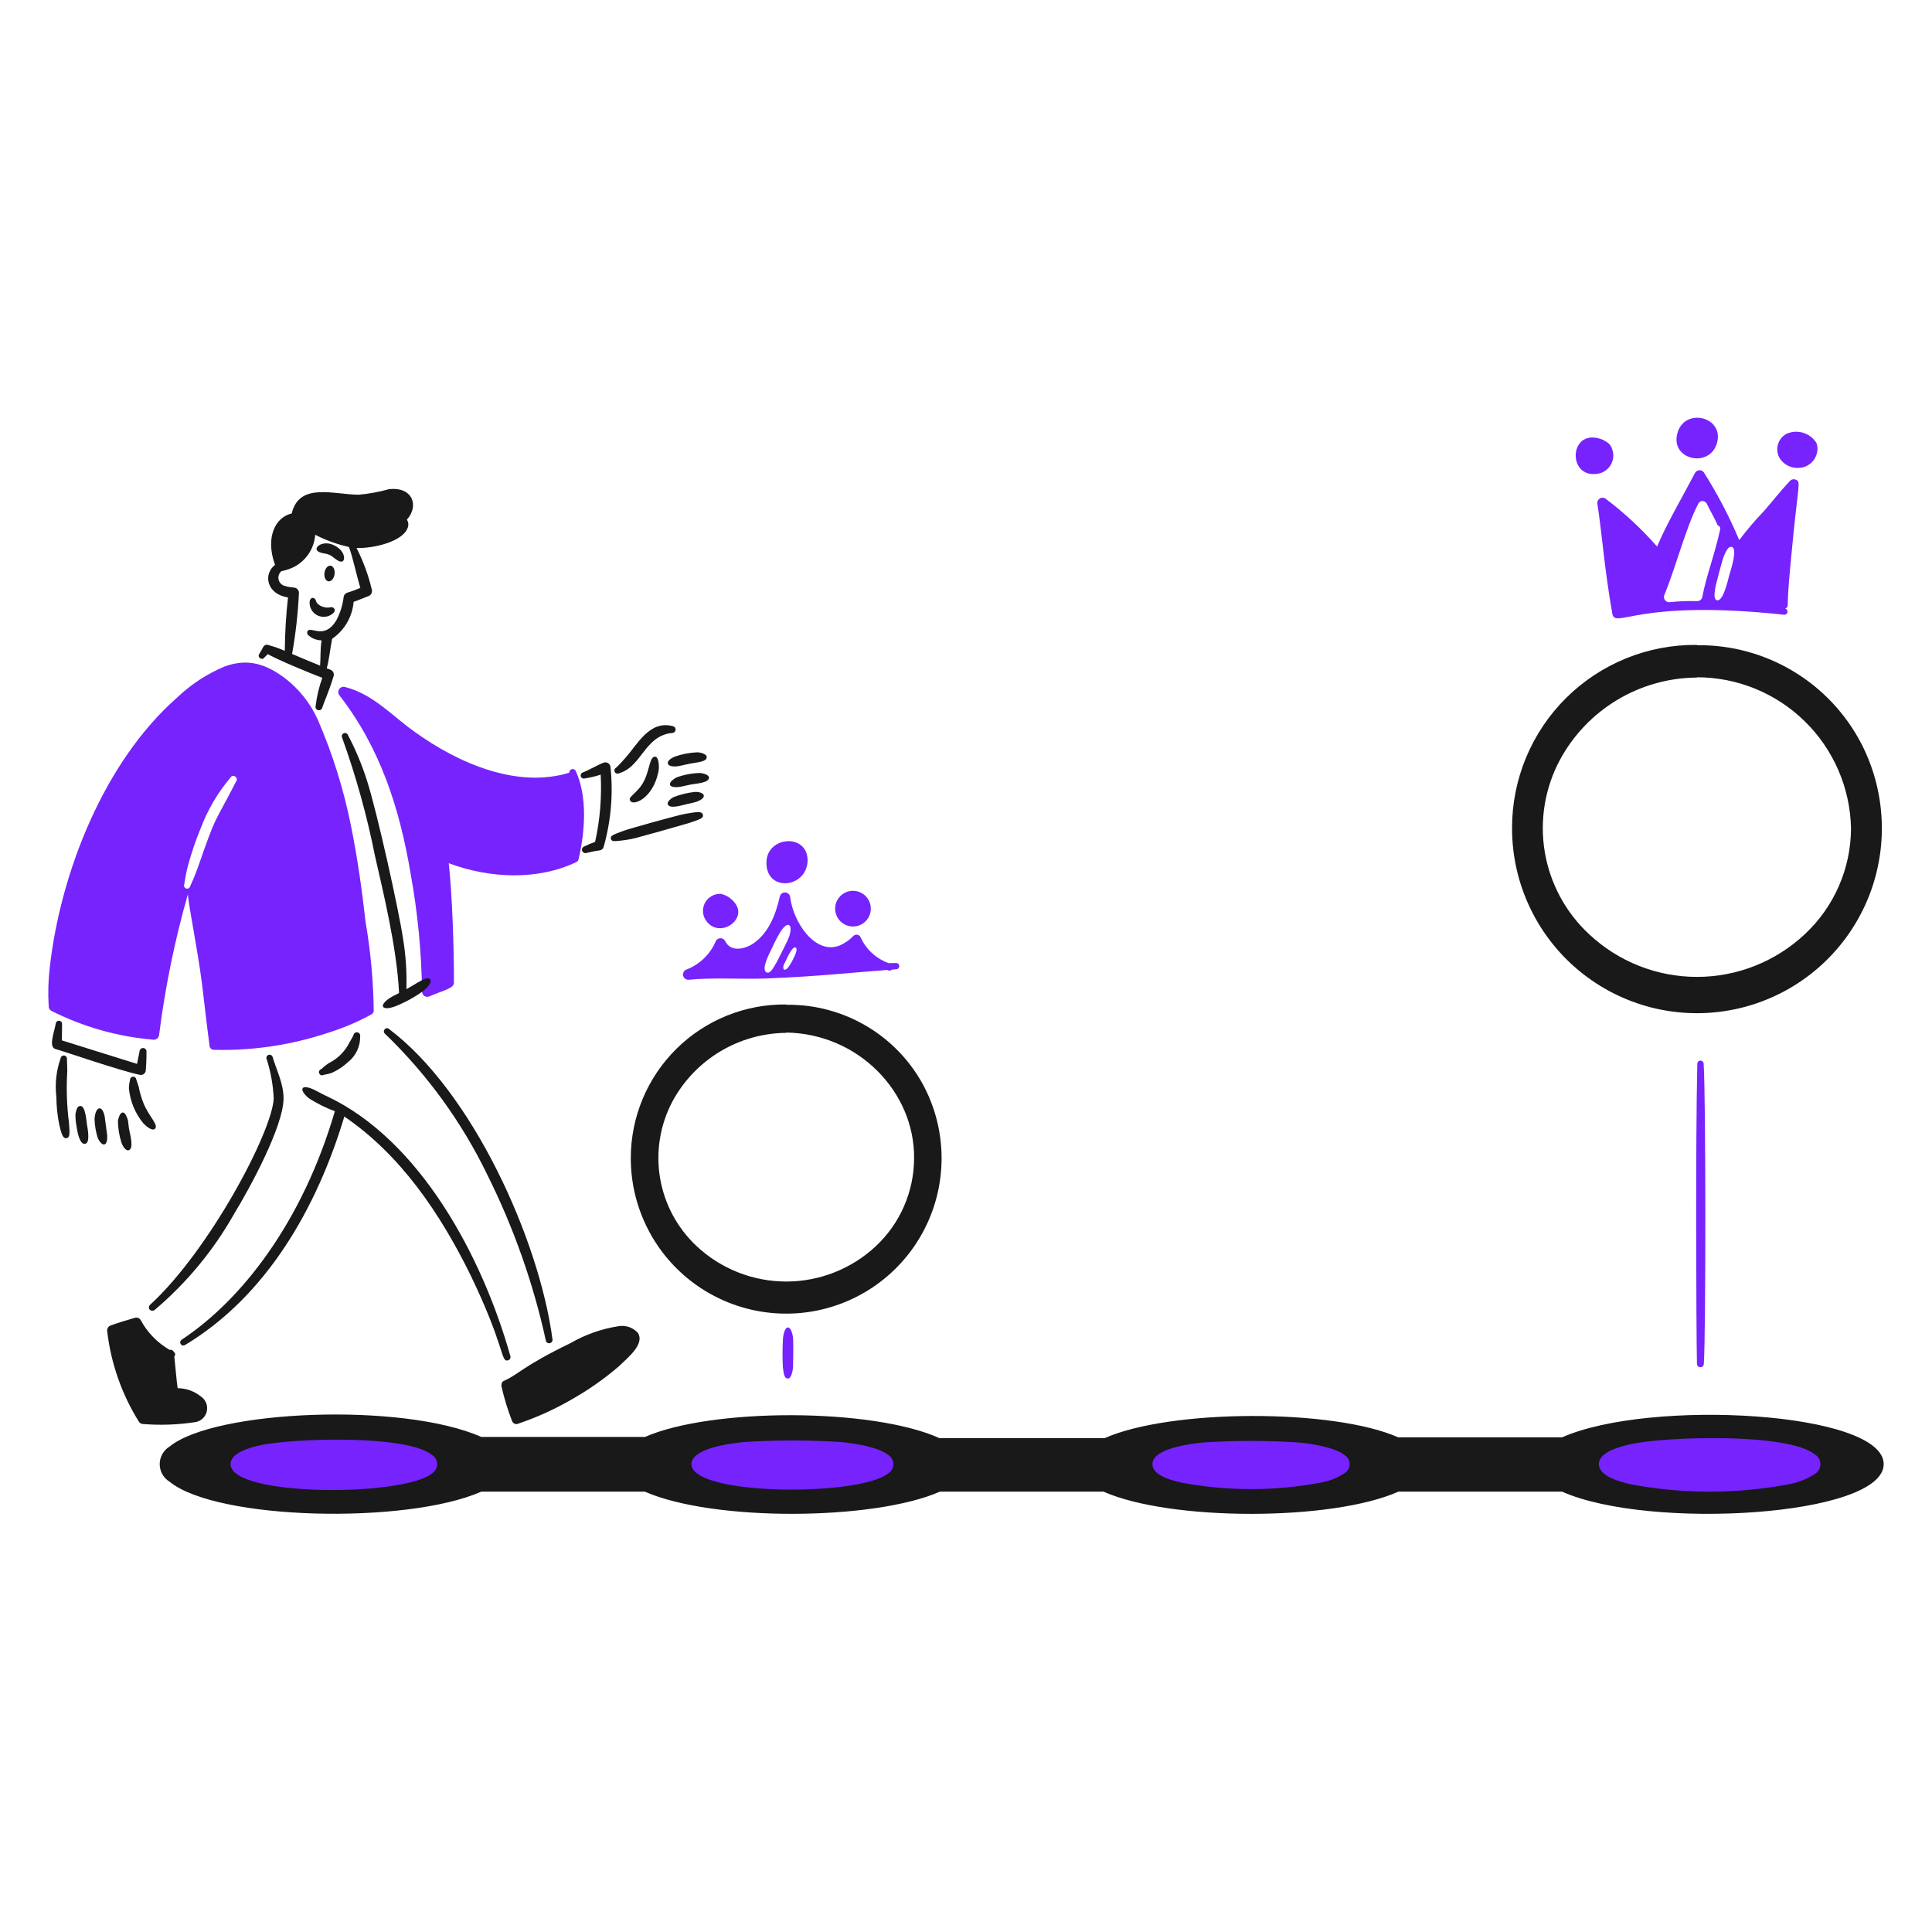 <svg fill="none" height="320" viewBox="0 0 320 320" width="320" xmlns="http://www.w3.org/2000/svg"><path d="m79.718 247.066c-12.382 5.451-43.773 4.739-51.605-1.632-.506-.303-.925-.732-1.216-1.245-.291-.514-.444-1.093-.444-1.683s.153-1.17.444-1.683c.291-.513.71-.942 1.216-1.245 7.448-6.05 38.512-7.36 51.605-1.579h27.124c11.028-4.829 37.622-4.828 48.777.206h27.339c10.956-4.858 37.911-4.891 48.624-.139h27.154c14.56-6.448 53.264-4.256 53.264 4.44s-38.92 10.974-53.264 4.557h-27.123c-10.909 4.881-37.687 4.929-48.84 0h-27.093c-10.936 4.814-37.547 4.982-48.872 0zm103.24-7.727c3.078-1.235 6.297-2.088 9.583-2.539 9.711-1.426 19.581-1.385 29.28.12 3.312.439 6.548 1.334 9.614 2.661 28.821 0 27.671.037 27.831-.032 12.63-5.413 41.251-4.294 49.331.891 2.214 1.421 2.307 2.669 0 4.144-8.347 5.338-37.303 6.123-49.301.823-.269-.119 1.576-.079-27.861-.079-3.12 1.184-6.351 2.052-9.645 2.589-9.672 1.459-19.508 1.459-29.18 0-3.3-.512-6.534-1.382-9.645-2.594-29.427 0-27.624-.038-27.831.079-10.611 4.789-37.12 4.8-47.764 0-.213-.122 1.379-.079-27.831-.079-3.11 1.217-6.344 2.086-9.645 2.594-10.758 1.649-21.718 1.445-32.406-.605-2.366-.525-9.307-2.4-9.307-4.8s6.946-4.281 9.307-4.8c10.687-2.058 21.648-2.27 32.406-.625 3.288.547 6.518 1.405 9.645 2.56 29.426 0 27.52.051 27.8-.095 10.664-4.856 37.367-4.873 47.888-.126.16.105 11.695.013 27.738.013z" fill="#191919"/><path d="m267 74.335c-.095-.296-.252-.569-.461-.8-.836-.737-1.926-1.119-3.04-1.067-3.603.293-3.368 6.538.922 6.026.473-.041.93-.192 1.335-.441s.746-.589.996-.992c.251-.404.403-.86.446-1.333.044-.473-.024-.95-.198-1.392z" fill="#7623fe"/><path d="m277.811 71.824c-1.12 4.294 5.173 5.747 6.514 1.742 1.505-4.541-5.389-6.227-6.514-1.742z" fill="#7623fe"/><path d="m301.003 73.897c-.024-.194-.078-.384-.16-.562-.51-.798-1.29-1.387-2.197-1.66-.908-.273-1.883-.21-2.749.175-.347.19-.652.447-.897.758s-.425.668-.528 1.05c-.104.382-.128.781-.073 1.173.055.392.188.768.393 1.107.366.551.88.988 1.483 1.26.603.272 1.271.367 1.926.276.421-.047.827-.178 1.197-.384.369-.206.694-.484.954-.817.261-.333.453-.715.565-1.123.111-.408.141-.834.086-1.254z" fill="#7623fe"/><path d="m297.44 79.454c-.158-.07-.334-.09-.504-.057-.171.033-.327.116-.448.24-1.731 1.838-2.893 3.397-4.331 5.022-1.46 1.514-2.824 3.117-4.085 4.8-1.631-3.879-3.582-7.615-5.832-11.171-.081-.13-.196-.236-.332-.307-.136-.071-.288-.105-.441-.098s-.302.055-.43.138c-.129.083-.233.199-.303.336-2.092 4-4.8 8.613-6.265 12.171-2.57-2.928-5.431-5.587-8.539-7.934-.138-.099-.301-.155-.47-.162-.169-.006-.336.037-.481.125-.144.088-.259.217-.331.37-.071.153-.096.324-.07.492.819 5.394 1.15 10.734 2.488 18.318.649 2.4 4.124-2.536 28.412.082.133.017.267-.017.375-.096s.181-.196.205-.328c.024-.131-.004-.267-.078-.378-.074-.112-.187-.191-.318-.221.12-.028.227-.095.305-.191.078-.095.122-.214.126-.337.062-2.665.337-5.328.584-7.992 1.131-12.35 1.697-12.392.763-12.822zm-15.482 19.408c-.039.211-.155.399-.325.529-.17.13-.383.192-.596.175-1.508-.044-3.016.015-4.515.176-.147.01-.294-.018-.428-.08-.133-.063-.248-.158-.334-.278s-.14-.259-.157-.405c-.017-.146.003-.294.059-.43 1.874-4.469 3.532-11.115 5.621-15.107.059-.131.152-.243.271-.324s.257-.127.401-.134c.143-.007.285.027.411.096s.229.173.3.298c.63 1.28 1.228 2.272 1.843 3.635.073.019.141.053.201.099.06.046.109.104.147.17.037.066.06.138.069.213.009.075.002.151-.019.224-.977 4.442-2.257 7.506-2.949 11.144zm4.48-3.659c-.252.942-1.035 4.525-2.08 4.211-.681-.203-.273-1.776-.184-2.4.213-.891 1.106-4.355 1.383-4.987.342-.782.76-1.6 1.289-1.44.975.293-.116 3.632-.403 4.613z" fill="#7623fe"/><path d="m51.294 99.564c-.054.467.034.939.252 1.355s.557.756.971.977c.415.22.886.311 1.353.259.467-.051.907-.242 1.264-.547.64-.536.176-1.213-.523-1.007-.603.179-2.062-.217-2.272-1.073-.162-.648-.893-.709-1.045.037z" fill="#191919"/><path d="m53.906 91.702c.477.077.924.285 1.29.602.419.32 1.12.93 1.566.653s.365-1.774-1.44-2.643c-1.611-.8-3.01.098-2.88.659.038.483.981.659 1.464.73z" fill="#191919"/><path d="m60.571 152.852c-.614-5.374-1.352-10.737-2.427-16.025-1.208-6.048-3.053-11.952-5.504-17.611-1.233-2.744-3.134-5.135-5.53-6.954-3.69-2.734-6.616-3.04-9.891-1.878-2.951 1.233-5.649 3.003-7.955 5.22-12.016 10.602-19.219 28.852-21.011 44.535-.261 2.184-.322 4.387-.184 6.582.001.14.038.277.108.397.07.121.171.221.292.291 5.291 2.678 11.05 4.308 16.96 4.8.226.015.45-.059.622-.206.172-.148.28-.357.3-.583.994-7.871 2.586-15.655 4.76-23.284.275 2.74 1.659 9.352 2.336 14.736.429 3.443.8 6.904 1.259 10.339.015.184.1.356.237.481.137.124.316.193.501.191 6.391.166 12.763-.783 18.829-2.803 2.526-.777 4.965-1.809 7.282-3.08.067-.039.122-.094.16-.16.059-.048.106-.108.137-.176.032-.068.048-.143.047-.218-.053-4.892-.497-9.772-1.326-14.594zm-21.44-23.464c-3.922 7.645-3.147 5.082-6.328 14.207-.344.944-.526 1.451-1.32 3.222-.018.065-.05.126-.092.179-.042.054-.095.098-.154.13-.06.033-.125.053-.193.06-.068.008-.136.001-.201-.018-.065-.019-.125-.051-.177-.094-.052-.043-.095-.095-.127-.155s-.051-.125-.056-.192c-.006-.068.002-.135.023-.199.126-.688.218-1.5.552-2.863.579-2.204 1.308-4.366 2.181-6.47 1.159-3.066 2.832-5.913 4.946-8.418.352-.617 1.336-.059.946.611z" fill="#7623fe"/><path d="m22.696 176.213.43-2.141c.022-.146.1-.277.218-.367s.265-.131.412-.115.282.089.376.202c.095.114.142.259.132.407 0 1.941-.086 2.501-.123 3.136-.014.112-.052.22-.11.317s-.137.181-.229.246-.198.11-.309.132-.226.021-.336-.004c-3.368-.698-12.546-3.894-13.92-4.258-1.242-.299-.32-2.536 0-4.228.006-.069.026-.136.058-.196.032-.061.076-.115.129-.159.053-.044.114-.077.18-.097.066-.021.135-.028.203-.021.068.006.135.026.196.058.061.032.115.076.159.129s.077.114.097.18c.02.066.028.135.021.203 0 .781-.03 2.581-.03 2.682.56.161 11.771 3.704 12.446 3.894z" fill="#191919"/><path d="m10.042 175.277c-.724 2.058-.966 4.256-.707 6.422.015 1.511.169 3.016.461 4.498.39 1.744.656 2.422 1.229 2.318.539-.096.552-.648.4-2.548-.364-2.87-.457-5.767-.277-8.653 0-.671-.062-1.531-.062-1.887.02-.138-.016-.279-.1-.39-.084-.112-.208-.186-.347-.206-.138-.02-.279.015-.391.099s-.186.209-.206.347z" fill="#191919"/><path d="m12.498 184.528c-.011.64.042 1.279.16 1.907.131.877.49 3.236 1.475 3.008.902-.208.307-2.88.277-3.155-.106-.613-.238-3.12-1.106-3.11-.518.005-.664.646-.806 1.35z" fill="#191919"/><path d="m15.663 185.416c.037 1.036.212 2.061.522 3.05.056.16.578 1.234 1.138 1.075.501-.139.443-1.344.429-1.504-.043-.521-.045-.16-.398-2.985 0-.208-.294-1.458-.83-1.476-.571-.019-.859 1.09-.859 1.84z" fill="#191919"/><path d="m19.533 185.666c.012 1.217.209 2.426.584 3.584.139.417.632 1.416 1.198 1.268.882-.246.258-2.548.091-3.369-.106-.52-.123-1.051-.214-1.563-.03-.16-.366-1.308-.83-1.322-.498-.022-.738.914-.829 1.402z" fill="#191919"/><path d="m21.53 178.857c-.104.449-.166.907-.184 1.368.197 2.157 1.043 4.203 2.426 5.869.454.454 1.454 1.318 1.906.854.622-.64-1.006-1.992-1.936-4.272-.335-.863-.592-1.754-.768-2.664-.302-1.003-.32-.912-.398-1.192-.011-.134-.072-.259-.173-.349-.101-.09-.232-.138-.367-.133s-.263.062-.357.158c-.094.097-.147.226-.148.361z" fill="#191919"/><path d="m64.41 81.029c-1.638.456-3.313.762-5.006.914-4.194-.037-9.845-2.091-11.09 3.109-2.56.538-4.467 3.794-2.762 8.512-1.982 1.522-1.44 4.819 2.149 5.4-.328 2.936-.505 5.888-.53 8.842-.874-.387-1.775-.708-2.696-.96-.145-.061-.307-.071-.459-.026-.151.044-.283.139-.372.269l-.675 1.194c-.451.555.432 1.179.8.64l.584-.575c1.782.996 6.88 3.109 9.03 3.922-.545 1.511-.916 3.08-1.106 4.675-.019.073-.022.149-.01.223.012.075.039.146.079.209.04.064.093.118.155.161.062.042.132.071.206.086.073.016.148.018.221.005.073-.013.144-.04.206-.08.063-.041.117-.093.159-.154.043-.061.072-.131.088-.203.232-.781 1.082-2.56 1.875-5.208.063-.21.043-.435-.054-.631s-.265-.347-.469-.424c-.205-.075-.41-.152-.613-.23.416-1.544.557-3.2.89-4.893 1.01-.693 1.854-1.603 2.47-2.662.616-1.059.989-2.242 1.092-3.463.57-.174 1.645-.64 2.488-.96.206-.084.373-.241.469-.441.096-.2.115-.429.052-.642-.568-2.385-1.416-4.694-2.526-6.88 2.659.117 7.954-1.027 8.547-3.586.043-.188.046-.382.009-.571-.037-.189-.113-.368-.223-.526 2.109-2.328.901-5.52-2.981-5.045zm-4.73 16.352c-.723.286-1.44.578-2.12.77-.164.044-.311.135-.424.261-.114.126-.188.282-.215.449-.159 1.371-.576 2.7-1.229 3.917-2.01 3.272-4.203.854-4.762 1.76-.059.121-.072.259-.038.389s.113.244.224.321c.59.52 1.349.808 2.136.811-.245 1.964-.117 2.738-.234 4.196-1.558-.623-3.096-1.29-4.64-1.941.592-3.319.971-6.673 1.133-10.04.011-.117-.002-.236-.039-.348-.037-.112-.097-.215-.175-.303-.41-.48-.942-.189-2.058-.558-.258-.053-.497-.178-.688-.36-.191-.182-.328-.413-.395-.669-.067-.255-.06-.524.018-.776s.225-.477.425-.65c.436-.083.864-.202 1.28-.358 1.196-.422 2.243-1.185 3.012-2.193.769-1.009 1.228-2.22 1.319-3.485 1.762.912 3.635 1.591 5.573 2.019.011.038.027.075.048.109.528 1.352 1.115 4.133 1.85 6.68z" fill="#191919"/><path d="m95.373 127.715c-.053-.122-.147-.22-.265-.279s-.254-.074-.383-.043c-.129.032-.242.108-.32.214-.078.107-.116.238-.107.37-8.544 2.663-18.317-1.501-25.557-6.72-3.814-2.686-6.931-6.309-11.642-7.48-.174-.04-.357-.026-.523.042-.166.067-.307.184-.405.334-.097.15-.146.327-.14.506.007.179.068.351.176.494 6.762 8.707 9.97 18.664 11.797 29.507 1.175 6.461 1.812 13.009 1.904 19.575-.003.143.031.285.097.412s.164.236.283.315c.119.08.257.128.4.141s.287-.011.418-.068c2.586-1.104 4.085-1.328 4.085-2.301 0-5.83-.27-14.198-.861-19.76 6.704 2.52 14.686 2.893 21.104-.176.102-.042.191-.109.261-.195.07-.085.117-.186.138-.295 1.062-4.612 1.496-10.257-.461-14.593z" fill="#7623fe"/><g fill="#191919"><path d="m99.49 128.301c-.87.293-1.765.507-2.674.64-.134.032-.275.01-.392-.061-.117-.072-.202-.187-.234-.321-.033-.134-.011-.275.061-.392.072-.118.187-.202.321-.234.616-.239 1.992-.976 2.672-1.296.555-.252 1.019-.544 1.475-.236.115.07.212.167.281.282.07.116.11.246.118.381.469 4.436.083 8.921-1.136 13.213-.036.138-.109.263-.213.361s-.232.165-.371.194c-.765.108-1.524.258-2.274.448-.14.043-.291.029-.421-.037-.13-.067-.23-.181-.277-.319-.048-.139-.04-.29.022-.423.062-.132.172-.236.309-.288.584-.302 1.19-.558 1.813-.767.809-3.656 1.119-7.406.922-11.145z"/><path d="m102.438 128.112c2.952-.829 3.775-3.829 6.143-5.654.804-.604 1.762-.971 2.765-1.058.138-.003.27-.055.372-.148s.167-.221.182-.358-.02-.275-.1-.388c-.079-.113-.197-.194-.331-.226-3.875-1.048-5.859 2.984-7.895 5.261-.174.195-1.265 1.422-1.566 1.641-.109.066-.19.169-.227.291-.037.121-.028.252.025.367.053.116.147.207.264.257s.248.056.368.015z"/><path d="m105.848 130.588c-1.178 1.316-1.76 1.512-1.475 2.036.51.928 3.704-.368 4.64-4.616.071-.285.112-.577.123-.871 0-.505-.055-1.76-.615-1.809-1.132-.082-.82 3.179-2.673 5.26z"/><path d="m112.391 126.893c.628-.098 1.279-.331 2.879-.573.74-.122 1.783-.291 1.783-.883.057-.584-1.107-.816-1.506-.835-1.252.052-2.491.281-3.68.68-1.947.776-1.547 1.931.524 1.611z"/><path d="m112.759 130.303c.553-.104 1.075-.25 1.628-.354.948-.179 3.04-.27 3.04-1.146 0-.569-1.28-.755-1.44-.771-1.354.023-2.694.276-3.963.749-1.822 1.042-1.144 1.853.735 1.522z"/><path d="m113.834 133.168c.518-.097 1.031-.222 1.536-.373 1.907-.704 1.345-1.643-.247-1.634-1.22.133-2.418.425-3.563.867-.291.16-1.12.703-.952 1.191.285.833 2.427.137 3.226-.051z"/><path d="m102.93 139.221c1.104-.118 2.194-.342 3.256-.67 2.304-.607 7.68-2.148 8.078-2.279 1.725-.587 2.315-.771 2.15-1.32-.112-.552-.67-.561-2.888-.16-1.6.299-9.353 2.483-10.228 2.81-1.92.696-2.22.857-2.119 1.315.114.525.632.426 1.751.304z"/><path d="m71.2 162.176c-.456-.586-2.226.761-3.89 1.66.09-2.826-.099-5.654-.565-8.443-.694-4.654-4.243-20.71-5.928-25.993-.833-2.652-1.904-5.222-3.2-7.68-.029-.063-.069-.12-.12-.168-.051-.047-.11-.084-.175-.108s-.134-.036-.203-.034c-.069.003-.137.019-.2.047-.063.029-.12.069-.167.12s-.084.11-.108.175c-.024.064-.036.133-.034.203.002.069.018.137.047.2 2.311 6.414 4.138 12.993 5.467 19.68 1.253 5.528 3.622 15.137 3.973 22.64-.371.189-.744.377-1.12.579-2.371 1.338-1.936 2.56.584 1.59 1.668-.678 3.246-1.559 4.699-2.622.619-.571 1.387-1.352.939-1.846z"/><path d="m33.263 231.295c-1.088-.878-2.442-1.36-3.84-1.367-.211-1.457-.39-3.851-.554-5.262.051-.054.09-.118.113-.188.023-.07.031-.145.022-.218s-.034-.144-.073-.207c-.039-.062-.092-.115-.154-.155-.056-.125-.155-.226-.279-.283s-.265-.068-.396-.029c-2.04-1.178-3.71-2.903-4.822-4.979-.098-.147-.24-.26-.405-.321-.166-.061-.346-.068-.516-.02-1.28.362-2.762.814-4.024 1.27-.187.064-.347.189-.454.356-.106.167-.152.365-.131.561.617 5.336 2.411 10.468 5.254 15.026.067.105.157.194.263.259.106.066.226.106.35.118 2.858.235 5.734.14 8.57-.284.482-.045.938-.238 1.306-.552.368-.315.629-.736.747-1.206.118-.469.088-.963-.087-1.415-.175-.451-.485-.837-.889-1.104z"/><path d="m105.664 220.778c-.396-.441-.897-.775-1.456-.971-.56-.196-1.16-.247-1.744-.149-2.803.43-5.501 1.378-7.957 2.796-8.058 3.904-8.539 5.162-11.088 6.28-.103.047-.189.123-.249.219-.06.095-.091.206-.088.319-.041.102-.051.213-.03.32.446 1.984 1.041 3.932 1.781 5.827.044.097.107.185.186.256.079.072.172.126.273.16.101.034.208.046.314.037.106-.01.209-.041.302-.093 3.198-1.089 6.276-2.504 9.184-4.224 2.638-1.519 5.127-3.284 7.434-5.27 1.558-1.512 4.267-3.653 3.139-5.507z"/><path d="m44.138 175.324c.694 2.144 1.097 4.373 1.197 6.625-.266 5.587-10.72 25.223-20.458 34.151-.116.095-.19.232-.207.381s.024.299.116.419c.102.116.246.188.4.201s.308-.034.429-.131c5.29-4.475 9.742-9.855 13.147-15.89 2.56-4.182 8.149-14.443 8.202-19.081.027-2.455-1.098-4.559-1.813-6.936-.038-.131-.126-.241-.244-.308-.118-.067-.258-.086-.389-.052s-.245.118-.316.233c-.071.116-.094.255-.065.388z"/><path d="m63.765 171.225c6.993 6.727 12.735 14.643 16.96 23.378 4.338 8.698 7.588 17.897 9.675 27.39.009.076.034.149.072.214.038.066.089.123.15.169.061.045.131.078.205.095.074.018.151.02.226.007.075-.012.146-.04.21-.082.064-.041.118-.095.161-.158.042-.063.071-.135.085-.209.014-.075.013-.152-.004-.226-2.208-16.526-13.302-41.043-27.093-51.382-.502-.429-1.163.35-.648.804z"/><path d="m84.53 224.598c-4.656-16.546-14.989-35.808-30.437-43.053-.707-.32-1.382-.713-2.059-1.048-2.232-1.043-2.594-.025-.89 1.404 1.356.875 2.805 1.597 4.32 2.153-5.41 18.496-15.52 31.328-25.371 37.842-.058.036-.108.083-.148.139s-.068.119-.083.186c-.015.066-.017.135-.006.203.011.067.036.131.072.189.036.058.084.108.14.148.056.039.119.068.185.083.067.015.136.017.203.006.067-.012.132-.036.19-.073 13.491-8.105 21.842-22.707 26.386-37.843 9.344 6.365 15.84 16.034 20.8 26.051 5.936 12.271 5.053 14.691 6.328 14.323.071-.021.138-.057.196-.104.058-.048.105-.106.139-.173.035-.066.055-.138.061-.213.006-.074-.003-.149-.027-.22z"/><path d="m53.629 178.022c.45-.06.893-.168 1.322-.32.995-.443 1.908-1.051 2.702-1.796.638-.504 1.151-1.149 1.498-1.884.346-.736.517-1.542.499-2.355.017-.074.019-.15.006-.225-.013-.074-.041-.145-.083-.209-.041-.063-.095-.118-.158-.16s-.134-.071-.208-.085c-.074-.015-.151-.014-.225.002-.074.016-.144.047-.206.091-.062.044-.114.099-.154.164-.04.064-.066.136-.077.211-.094.251-.528.949-.614 1.12-.749 1.542-1.991 2.79-3.53 3.546-.422.29-.823.611-1.198.96-.071.021-.138.057-.194.106-.056.049-.101.109-.132.177-.031.068-.047.142-.047.216-0.0.075.016.149.047.216.031.068.076.129.132.178.056.049.122.085.194.107.071.021.147.027.221.017.074-.011.145-.037.208-.077z"/></g><path d="m121.76 149.611c-.568-.777-1.392-1.328-2.327-1.555-.554-.037-1.107.091-1.589.368s-.871.691-1.118 1.188c-.247.498-.342 1.058-.272 1.609s.302 1.069.666 1.489c2.24 2.704 6.672-.446 4.64-3.099z" fill="#7623fe"/><path d="m126.947 142.822c-.082 4.938 6.493 4.348 6.813-.102.198-4.766-6.738-4.32-6.813.102z" fill="#7623fe"/><path d="m139.642 148.044c-.323.216-.6.492-.816.815-.216.322-.366.684-.442 1.064-.076.381-.076.772-.001 1.153.075.38.225.742.44 1.065s.492.6.815.816c.322.216.684.366 1.064.442s.772.076 1.153.001c.38-.076.742-.225 1.065-.44.652-.435 1.104-1.111 1.258-1.879.153-.769-.005-1.566-.44-2.218-.434-.652-1.11-1.104-1.879-1.258-.768-.153-1.566.005-2.217.439z" fill="#7623fe"/><path d="m148.48 159.506-1.289.019c-1.031-.366-1.976-.938-2.779-1.68-.802-.743-1.446-1.641-1.89-2.64-.053-.103-.129-.191-.223-.258-.093-.068-.201-.112-.315-.13-.114-.017-.23-.008-.34.028-.109.036-.209.097-.29.179-.654.677-1.438 1.216-2.304 1.584-4.01 1.582-7.659-3.813-8.171-8.014-.023-.206-.118-.396-.267-.539-.15-.142-.345-.226-.551-.238-.207-.012-.41.05-.575.174-.166.124-.281.302-.327.503-.669 3.063-1.957 6.29-4.64 7.936-1.564.909-3.575 1.133-4.394-.529-.072-.155-.188-.286-.333-.375-.146-.089-.315-.134-.486-.128-.17.006-.336.062-.475.162-.139.099-.245.237-.306.397-.457 1.059-1.123 2.015-1.957 2.812-.833.797-1.819 1.419-2.897 1.828-.194.078-.353.224-.448.409-.096.186-.122.399-.073.602.048.203.168.382.336.505.169.123.377.181.585.164 4.128-.405 8.672-.051 12.931-.213 9.12-.378 13.406-.93 19.936-1.41.126.082.276.12.426.108.15-.011.292-.072.404-.172l.736-.049c.126-.019.241-.083.323-.18.083-.097.126-.221.123-.348-.003-.128-.052-.25-.139-.343-.086-.093-.204-.152-.331-.164zm-21.499 1.563c-.949-.381.349-2.957.707-3.68.461-.949.89-1.911 1.44-2.824 1.245-2.147 2.282-1.65 1.6.507-.269.8-1.745 3.627-2.12 4.365-.438.665-.95 1.902-1.627 1.632zm4.699-2.856c-.28.601-1.24 2.691-1.811 2.371-.334-.181 0-.96.123-1.131.367-.768 1.263-2.802 1.781-2.503.395.181-.048 1.1-.093 1.263z" fill="#7623fe"/><path d="m54.407 96.286c.11.015.223-.004.334-.056.11-.052.215-.135.309-.244.094-.11.174-.244.237-.396s.107-.317.13-.487c.023-.17.023-.341.002-.504s-.064-.314-.126-.444-.141-.238-.234-.317c-.093-.079-.198-.127-.307-.141-.11-.015-.223.004-.334.056-.11.052-.215.135-.309.244-.094.11-.174.244-.237.396-.063.151-.107.317-.13.487-.023.17-.023.341-.002.504.021.163.064.313.126.444.062.131.141.238.234.317s.197.126.307.141z" fill="#191919"/><path d="m71.573 240.989c-4.277-3.458-23.418-2.72-28.392-1.627-1.83.397-4.995 1.264-4.995 3.144 0 5.44 28.691 5.429 33.387 1.521.254-.163.463-.388.608-.653.145-.266.221-.563.221-.866 0-.302-.076-.6-.221-.865-.145-.266-.354-.49-.608-.654z" fill="#7623fe"/><path d="m147.155 241.01c-1.648-1.334-5.523-1.92-7.622-2.142-5.515-.377-11.05-.377-16.565 0-2.513.264-8.445 1.12-8.445 3.644 0 5.28 27.975 5.38 32.632 1.501.25-.163.456-.385.598-.647.142-.263.216-.556.216-.854 0-.299-.074-.592-.216-.854-.142-.263-.348-.485-.598-.648z" fill="#7623fe"/><path d="m222.736 241.028c-1.611-1.305-5.378-1.878-7.45-2.091-5.38-.363-10.779-.365-16.16-.008-2.485.263-8.251 1.09-8.251 3.576 0 1.821 2.994 2.651 4.784 3.061 7.631 1.435 15.462 1.435 23.093 0 1.423-.245 2.779-.784 3.982-1.582.247-.16.45-.379.59-.637.141-.258.215-.547.215-.841 0-.293-.073-.583-.214-.841-.14-.258-.343-.477-.589-.637z" fill="#7623fe"/><path d="m300.64 240.923c-4.48-3.68-24.918-2.968-30.494-1.737-1.989.433-5.327 1.353-5.327 3.32 0 1.966 3.36 2.902 5.311 3.348 8.615 1.617 17.456 1.617 26.072 0 1.59-.273 3.106-.873 4.454-1.76.266-.171.484-.406.635-.684s.229-.589.227-.906c-.002-.316-.083-.626-.236-.903-.154-.276-.374-.509-.642-.678z" fill="#7623fe"/><path d="m308.344 123.264c-2.574-4.998-6.49-9.179-11.308-12.075-4.818-2.897-10.347-4.393-15.969-4.322v-.048c-4.01-.045-7.99.708-11.707 2.213-3.718 1.506-7.099 3.735-9.948 6.558s-5.109 6.184-6.649 9.888c-1.539 3.703-2.328 7.676-2.32 11.687-.004 4.632 1.043 9.205 3.062 13.374s4.957 7.826 8.593 10.695c3.637 2.87 7.877 4.877 12.401 5.871 4.524.993 9.215.948 13.719-.133 4.505-1.082 8.705-3.171 12.285-6.11 3.58-2.94 6.447-6.653 8.384-10.861 1.938-4.207 2.895-8.799 2.801-13.431-.094-4.631-1.237-9.18-3.344-13.306zm-9.398 31.456c-4.84 4.551-11.234 7.085-17.878 7.085-6.643 0-13.037-2.534-17.877-7.085-3.884-3.607-6.462-8.4-7.33-13.628-.869-5.229.021-10.598 2.53-15.266 2.214-4.089 5.486-7.509 9.474-9.901 3.987-2.392 8.544-3.67 13.194-3.699v-.048c6.679-.001 13.091 2.616 17.863 7.288s7.523 11.028 7.664 17.705c-.006 3.292-.686 6.548-2.001 9.567-1.314 3.018-3.233 5.735-5.639 7.982z" fill="#191919"/><path d="m153.149 180.146c-2.166-4.194-5.458-7.7-9.507-10.124-4.049-2.425-8.694-3.672-13.413-3.601v-.048c-3.368-.041-6.71.587-9.833 1.848s-5.964 3.129-8.359 5.496c-2.396 2.368-4.297 5.187-5.594 8.295s-1.965 6.443-1.963 9.811c-.003 3.892.877 7.734 2.574 11.238 1.696 3.503 4.166 6.576 7.221 8.987 3.056 2.411 6.619 4.097 10.421 4.932s7.744.797 11.529-.111c3.785-.909 7.314-2.664 10.323-5.134 3.008-2.469 5.418-5.589 7.046-9.125 1.629-3.535 2.434-7.394 2.356-11.285-.078-3.892-1.038-7.715-2.808-11.182zm-8.059 26.24c-4.028 3.775-9.341 5.876-14.861 5.876s-10.834-2.101-14.861-5.876c-3.204-3.005-5.329-6.981-6.048-11.314s.009-8.782 2.07-12.661c1.84-3.401 4.558-6.247 7.872-8.241 3.313-1.994 7.1-3.064 10.967-3.098v-.049c11.926.187 21.257 9.806 21.174 20.8-.004 2.729-.566 5.429-1.652 7.933-1.086 2.505-2.672 4.761-4.661 6.63z" fill="#191919"/><path d="m129.694 221.57c-.098 1.62-.109 3.245-.03 4.867.16 1.233.245 1.894.859 1.894.566 0 .814-1.44.83-1.894.037-1.039.061-4.375 0-4.867-.291-2.141-1.339-2.408-1.659 0z" fill="#7623fe"/><path d="m281.129 176.16c-.3 12.728-.188 43.451-.062 49.76.008.146.071.283.177.383.106.101.246.157.392.157s.286-.056.392-.157c.106-.1.169-.237.177-.383.342-4.557.344-44.393-.031-49.76-.007-.133-.065-.259-.163-.351-.097-.092-.225-.143-.359-.143s-.263.051-.36.143-.155.218-.163.351z" fill="#7623fe"/></svg>